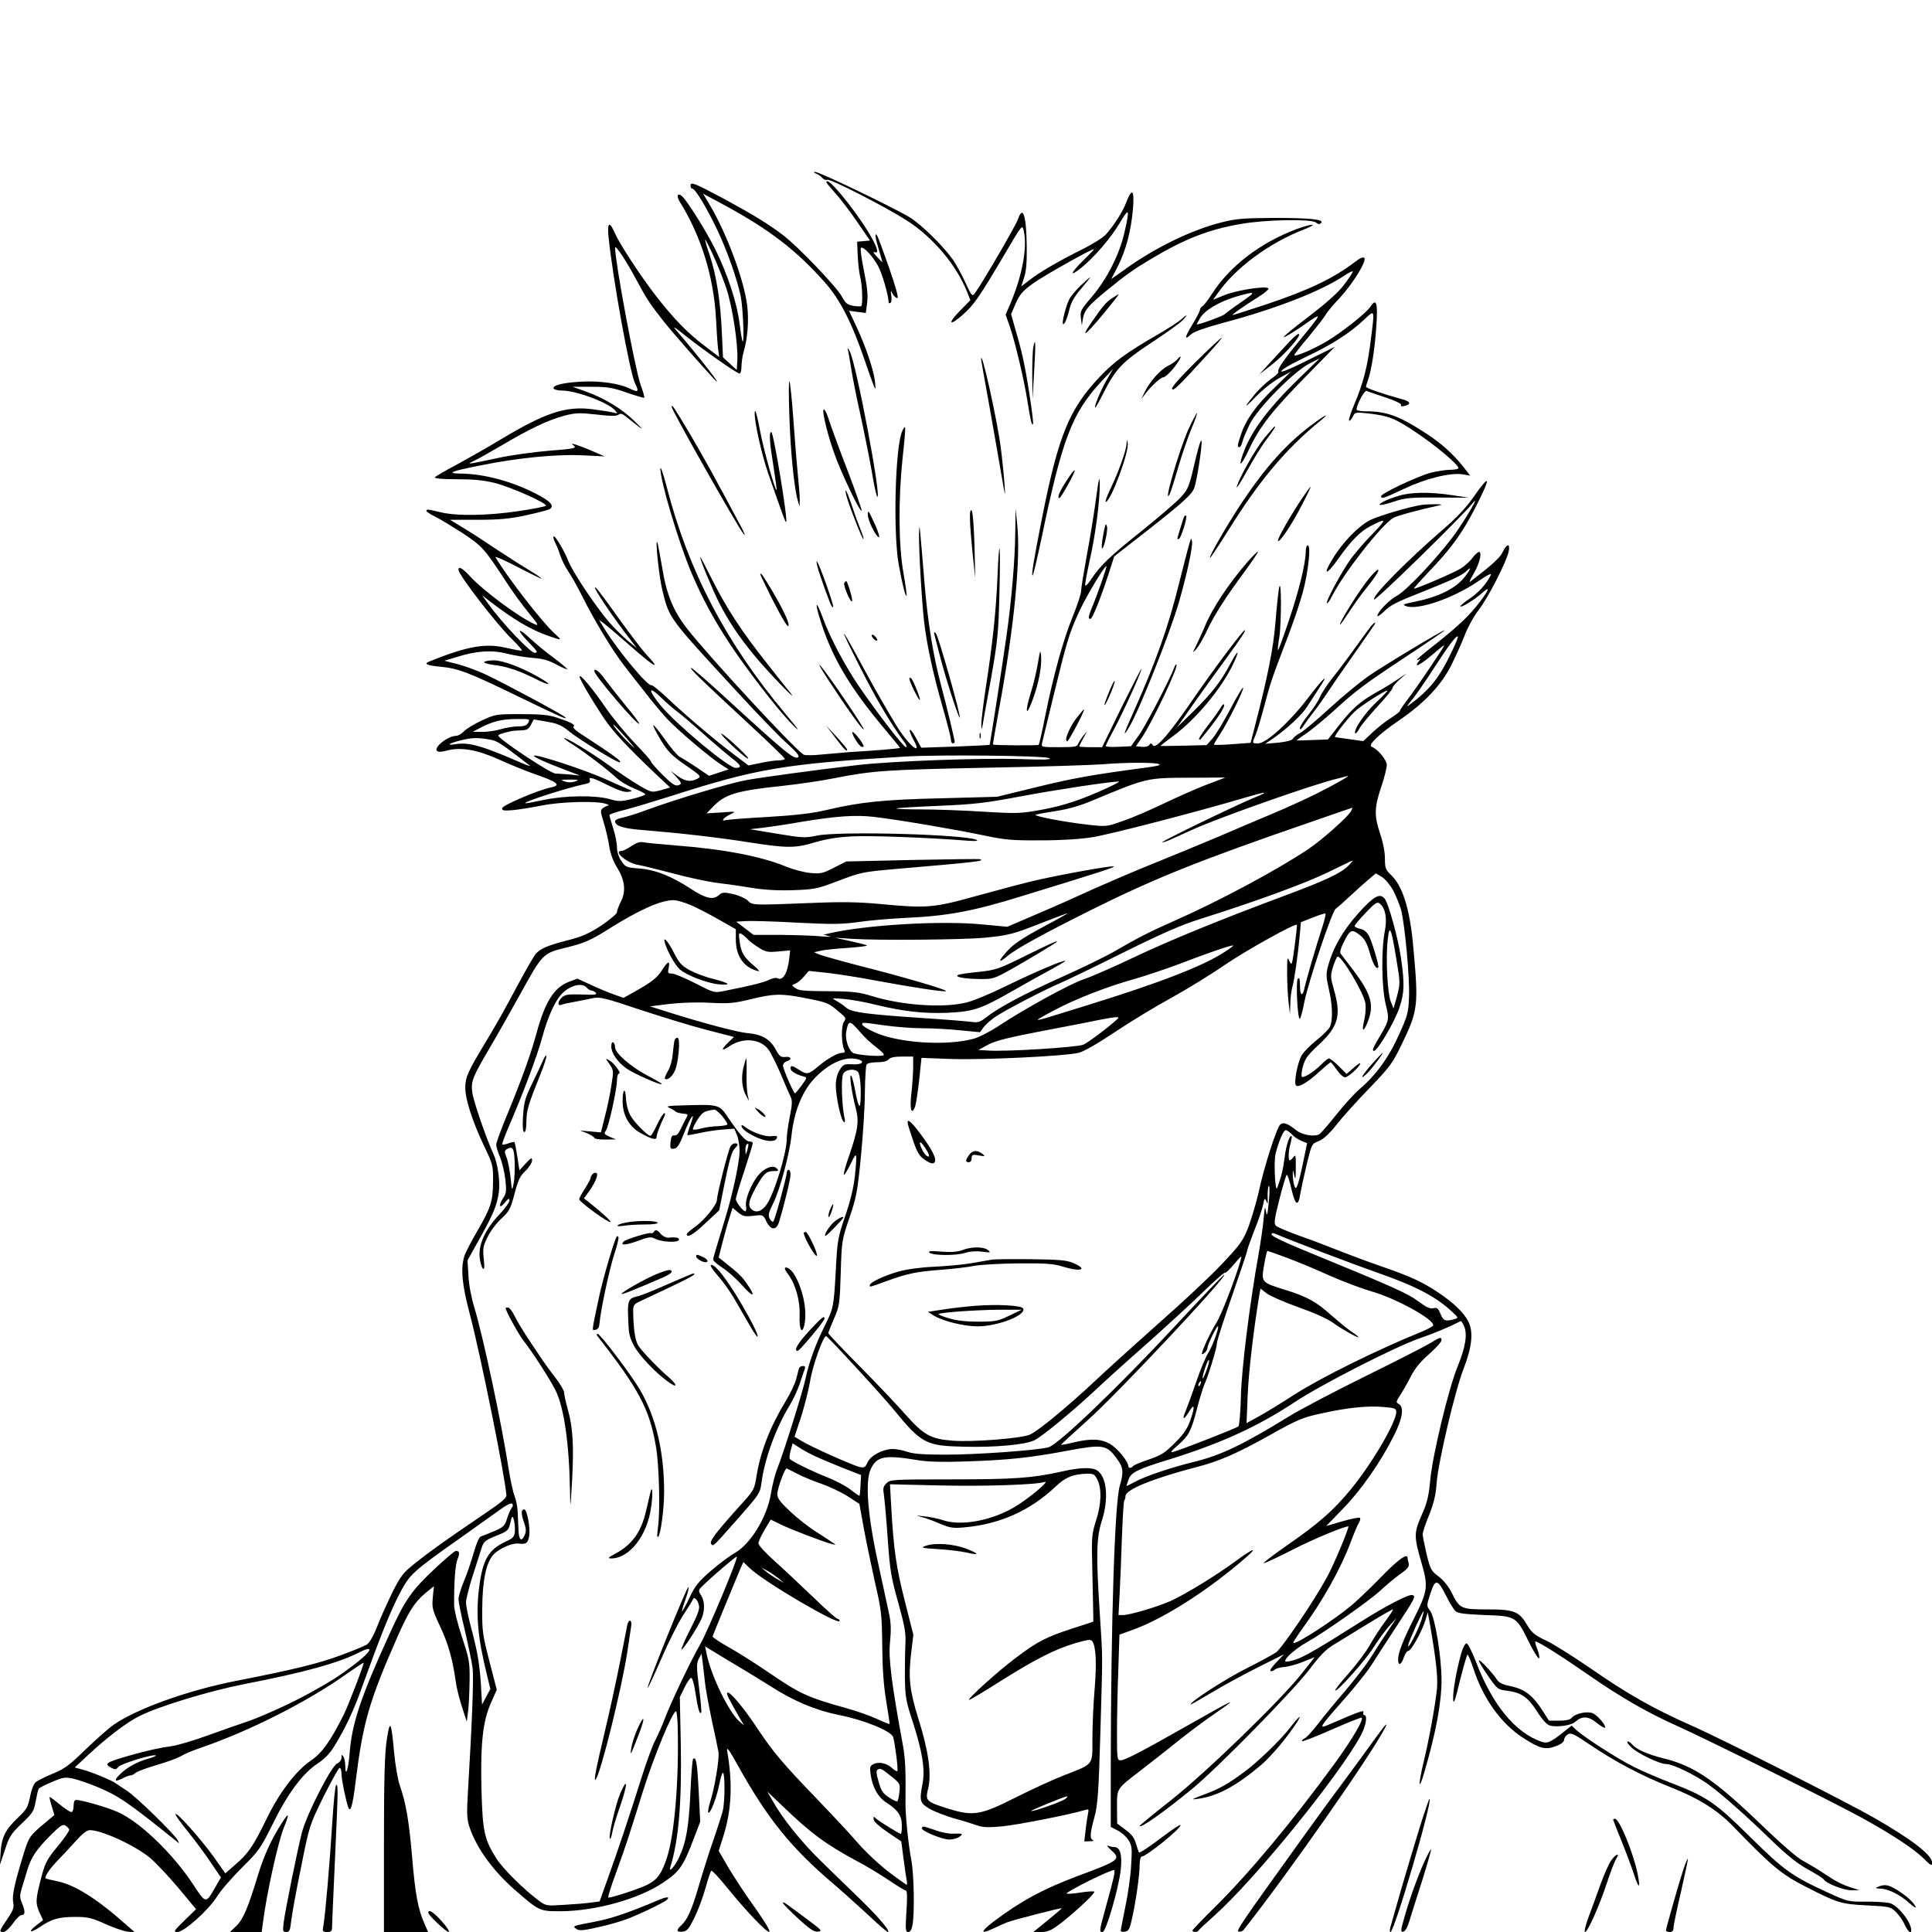 <?xml version="1.0" standalone="no"?>
<!DOCTYPE svg PUBLIC "-//W3C//DTD SVG 20010904//EN"
 "http://www.w3.org/TR/2001/REC-SVG-20010904/DTD/svg10.dtd">
<svg version="1.0" xmlns="http://www.w3.org/2000/svg"
 width="1024pt" height="1024pt" viewBox="0 0 1024 1024"
 preserveAspectRatio="xMidYMid meet">
<g transform="translate(0,1024) scale(0.1,-0.1)"
fill="#000000" stroke="none">
<path d="M4325 9320 c12 -4 26 -15 34 -23 7 -9 19 -13 26 -10 17 6 308 -143
422 -216 139 -89 264 -238 320 -381 l16 -41 -52 -53 c-70 -71 -62 -89 10 -26
61 53 90 96 227 328 89 151 90 153 98 120 20 -89 -7 -236 -71 -388 l-25 -58
21 -59 c29 -85 75 -276 94 -395 18 -112 23 -133 30 -126 6 6 -30 246 -51 340
-8 40 -27 111 -41 158 l-24 85 25 58 c21 47 38 66 90 104 54 39 309 183 325
183 2 0 -23 -27 -58 -61 -68 -67 -75 -90 -12 -40 68 54 161 162 207 241 49 83
53 75 24 -51 -25 -114 -92 -247 -173 -342 -59 -69 -63 -77 -58 -113 l5 -39 6
38 c8 43 29 68 124 146 103 84 142 112 236 168 181 108 309 158 483 187 128
22 368 26 391 7 12 -10 20 -11 28 -3 19 19 -57 27 -252 27 -156 -1 -199 -4
-273 -23 -162 -40 -360 -137 -519 -253 l-68 -48 35 68 c43 85 70 188 80 305 8
100 -5 113 -35 35 -18 -50 -68 -127 -109 -172 -14 -16 -71 -52 -126 -79 -128
-64 -222 -119 -278 -162 l-44 -34 15 47 c11 32 15 81 14 161 -2 169 -20 226
-47 147 -12 -34 -191 -342 -228 -391 -14 -19 -17 -15 -50 56 -19 42 -49 96
-65 120 -50 71 -163 183 -227 224 -71 45 -483 244 -505 243 -9 0 -8 -3 5 -9z"/>
<path d="M4380 9274 c0 -3 22 -30 48 -59 27 -29 79 -98 116 -152 l67 -98 -34
-3 -34 -3 3 -74 c2 -41 8 -92 13 -112 11 -39 15 -146 6 -155 -3 -3 -22 -2 -42
1 -32 5 -42 14 -62 51 -29 52 -233 265 -311 324 -77 59 -168 114 -318 195
-152 81 -172 89 -172 67 0 -9 4 -16 10 -16 15 0 78 -105 130 -215 54 -113 105
-258 126 -355 12 -59 20 -250 10 -239 -3 3 -10 45 -16 94 -14 111 -63 260
-129 394 -50 100 -150 259 -177 282 -23 19 -30 1 -12 -29 114 -182 181 -399
193 -622 3 -63 8 -135 11 -159 l6 -43 -79 60 c-91 69 -162 143 -255 262 -83
107 -192 274 -219 334 -28 65 -41 59 -34 -16 22 -220 114 -728 141 -780 22
-43 17 -50 -25 -29 -57 29 -162 44 -265 38 -96 -6 -151 -20 -141 -37 3 -5 23
-10 43 -10 77 0 249 -65 283 -106 13 -16 12 -17 -11 -10 -14 3 -63 11 -110 17
-142 18 -250 -18 -491 -163 -68 -41 -172 -100 -231 -132 -59 -31 -110 -61
-113 -66 -4 -6 40 -10 115 -10 89 0 143 -5 203 -20 89 -23 282 -109 270 -121
-5 -4 -70 -17 -145 -28 -160 -24 -327 -27 -413 -6 -71 17 -75 17 -75 7 0 -4
21 -18 46 -30 25 -12 90 -52 145 -87 104 -69 116 -82 226 -250 35 -55 92 -133
125 -173 52 -63 56 -71 31 -60 -83 37 -276 180 -346 258 -36 39 -57 50 -57 30
0 -27 204 -291 285 -369 30 -30 53 -56 51 -59 -3 -2 -37 4 -77 13 -113 28
-210 11 -411 -70 -35 -14 -17 -22 59 -29 93 -9 148 -30 423 -164 213 -103 252
-120 235 -103 -15 15 -338 188 -425 228 -41 19 -106 43 -145 53 l-70 18 70 21
c100 32 186 37 264 16 36 -9 96 -19 135 -22 53 -4 85 -13 125 -35 29 -16 55
-27 57 -25 2 2 -28 28 -68 58 -40 29 -97 76 -126 103 -70 66 -78 52 -10 -18
47 -48 51 -56 32 -56 -23 0 -174 159 -244 257 l-35 48 40 -31 c127 -98 220
-153 314 -185 71 -25 72 -24 30 14 -65 58 -255 304 -313 404 -4 7 50 -17 119
-53 69 -36 125 -63 125 -61 0 3 -28 23 -62 43 -35 21 -117 73 -182 116 -65 44
-146 96 -180 116 l-61 37 145 0 c112 0 170 5 254 23 60 13 118 28 128 33 29
16 7 42 -69 81 -129 67 -278 107 -403 108 -78 1 -48 13 105 43 204 41 402 60
540 54 l120 -6 -65 28 c-36 16 -77 31 -90 35 -23 6 -23 6 -8 -7 16 -12 -1 -16
-133 -26 -83 -7 -204 -24 -268 -38 -163 -35 -173 -36 -132 -17 19 8 87 47 151
84 148 88 248 135 332 157 58 15 79 16 169 6 75 -9 107 -9 117 -1 10 8 19 6
37 -8 100 -80 108 -84 48 -26 -69 67 -160 122 -261 158 l-67 24 99 0 c84 0
112 -4 188 -31 49 -17 91 -29 93 -27 2 2 -7 34 -20 70 -29 81 -135 651 -135
725 0 21 65 -78 122 -187 47 -87 63 -111 137 -205 47 -59 197 -230 262 -300
73 -77 -76 115 -205 264 -12 14 13 -2 54 -36 94 -75 276 -203 290 -203 5 0 10
17 10 38 0 20 5 53 10 72 23 77 30 173 20 252 -17 137 -110 385 -201 537 l-33
55 100 -54 c248 -133 394 -245 547 -418 81 -92 142 -212 212 -417 26 -77 50
-142 53 -145 3 -3 2 17 -1 43 -9 63 -49 182 -98 286 l-39 84 44 -6 45 -6 7 55
c5 41 0 85 -17 169 -13 63 -20 117 -16 121 11 11 62 -42 91 -96 22 -40 55
-155 56 -193 0 -5 4 -5 10 -2 5 3 7 20 4 38 -4 30 -4 30 7 10 7 -13 18 -23 25
-23 8 0 -7 54 -42 156 -30 86 -59 164 -64 173 -16 27 -12 -7 9 -76 11 -35 18
-63 18 -63 -1 0 -15 14 -30 30 -16 17 -22 27 -13 24 22 -8 20 9 -5 59 -64 124
-249 356 -249 311z m-600 -387 c21 -45 52 -123 69 -173 33 -97 64 -302 59
-385 l-3 -50 -36 33 -37 34 -6 129 c-7 168 -29 306 -64 411 -16 46 -27 84 -24
84 2 0 21 -37 42 -83z"/>
<path d="M6875 9027 c-195 -73 -357 -197 -453 -347 -19 -30 -41 -59 -49 -63
-7 -4 -13 -13 -13 -20 -1 -7 -18 -41 -40 -77 -42 -68 -44 -87 -7 -52 14 14 75
35 174 62 278 74 516 167 641 251 23 15 42 24 42 20 0 -5 -20 -36 -46 -70 -31
-41 -89 -93 -185 -167 -77 -58 -138 -108 -135 -111 3 -3 49 25 103 62 106 74
106 73 -15 -75 -90 -109 -124 -159 -116 -171 2 -4 -15 -21 -40 -38 -24 -17
-61 -52 -83 -78 -63 -76 -62 -83 3 -16 33 35 87 78 122 98 l64 35 -90 -88
c-96 -93 -149 -167 -175 -246 -19 -57 -20 -66 -8 -66 5 0 12 12 16 28 3 15 21
56 38 92 40 84 233 280 317 323 l55 28 -106 -103 c-179 -173 -272 -302 -310
-431 -13 -46 7 -21 39 47 60 128 125 211 331 419 l126 129 -133 -66 c-128 -64
-178 -82 -137 -50 11 9 66 38 122 65 128 60 229 125 299 191 63 59 61 65 39
-107 -17 -139 -40 -228 -89 -343 -19 -45 -30 -82 -25 -82 5 0 14 10 20 23 10
22 14 23 78 16 110 -12 146 -26 258 -102 105 -70 223 -170 223 -188 0 -5 -19
-9 -43 -9 -23 0 -70 -7 -102 -15 -69 -18 -265 -110 -265 -125 0 -16 13 -12
121 39 116 55 246 87 311 77 l40 -7 -33 43 c-57 72 -120 129 -204 183 -138 90
-206 115 -315 115 -28 0 -50 4 -50 9 0 25 41 103 53 99 6 -3 51 -18 99 -34 53
-17 86 -34 84 -40 -3 -8 3 -10 20 -5 36 9 30 24 -18 36 -99 27 -188 58 -188
65 0 5 5 21 11 37 17 46 37 170 44 289 8 119 0 146 -31 99 -22 -34 -154 -138
-235 -186 -72 -42 -169 -83 -169 -71 0 4 34 48 76 97 41 50 81 101 89 115 7
14 40 53 73 88 71 76 148 200 133 215 -6 6 -22 0 -48 -20 -114 -88 -249 -152
-477 -228 -92 -30 -169 -55 -173 -55 -9 0 63 50 135 95 37 23 59 42 54 47 -14
14 -168 -10 -234 -37 l-59 -24 23 32 c95 137 275 270 462 342 33 13 52 24 41
24 -11 0 -47 -10 -80 -22z m-296 -388 c-41 -28 -81 -58 -90 -66 -13 -10 -127
-52 -146 -53 -1 0 6 15 17 33 26 43 98 86 189 114 110 32 113 29 30 -28z"/>
<path d="M5727 8726 c-25 -24 -52 -57 -60 -73 -17 -33 -40 -123 -33 -130 7 -7
22 27 35 81 9 35 27 67 63 108 27 32 48 58 46 58 -3 0 -25 -20 -51 -44z"/>
<path d="M5895 8660 c-32 -21 -46 -37 -106 -123 -80 -116 -22 -63 105 96 21
26 37 47 35 47 -2 0 -17 -9 -34 -20z"/>
<path d="M6258 8545 c-15 -13 -71 -49 -125 -80 -161 -93 -228 -142 -303 -221
-162 -171 -219 -309 -305 -739 -47 -237 -61 -324 -51 -314 3 3 24 91 46 195
110 529 162 665 319 834 l61 65 -34 -58 c-32 -55 -70 -147 -61 -147 3 0 21 32
41 72 67 133 101 169 257 272 78 51 153 105 166 119 30 33 25 34 -11 2z"/>
<path d="M6838 8433 c-19 -21 -64 -69 -99 -107 l-64 -70 62 48 c75 58 169 166
145 166 -5 0 -25 -17 -44 -37z"/>
<path d="M6338 8322 c-80 -79 -129 -134 -126 -143 5 -15 34 13 186 180 46 50
81 91 77 91 -4 0 -66 -58 -137 -128z"/>
<path d="M5477 8401 c-4 -18 -6 -88 -6 -155 l2 -121 8 145 c9 149 8 190 -4
131z"/>
<path d="M4494 8385 c3 -11 10 -54 17 -95 6 -41 28 -154 50 -251 21 -97 48
-232 60 -300 11 -68 24 -127 28 -131 28 -30 -111 710 -146 772 -10 18 -12 20
-9 5z"/>
<path d="M6239 8334 c-7 -8 -29 -24 -50 -34 -41 -21 -97 -85 -123 -140 l-17
-35 23 30 c31 40 80 85 93 85 13 0 55 43 80 83 19 29 15 37 -6 11z"/>
<path d="M5200 8336 c0 -3 20 -118 45 -254 24 -136 53 -301 64 -367 20 -115
20 -117 15 -40 -3 44 -12 132 -20 195 -19 146 -104 528 -104 466z"/>
<path d="M4184 8030 c6 -188 26 -383 45 -445 l9 -30 1 35 c0 19 -4 73 -9 120
-5 47 -16 179 -24 294 -8 114 -18 211 -22 215 -4 3 -4 -82 0 -189z"/>
<path d="M3560 8083 c0 -17 349 -634 381 -673 12 -14 5 4 -14 40 -148 277
-190 353 -269 488 -84 141 -98 163 -98 145z"/>
<path d="M4366 8038 c14 -78 48 -190 86 -278 53 -124 108 -233 115 -227 2 3
-31 99 -75 214 -44 114 -88 234 -98 266 -19 61 -37 78 -28 25z"/>
<path d="M4000 8048 c0 -52 38 -221 72 -318 78 -224 91 -260 95 -257 10 11
-67 477 -79 477 -13 0 -9 -56 12 -185 10 -65 18 -121 16 -122 -7 -7 -68 211
-86 306 -18 96 -30 135 -30 99z"/>
<path d="M6299 7965 c-48 -106 -137 -411 -100 -345 5 8 25 71 45 140 20 69 52
163 71 208 19 45 32 82 29 82 -3 0 -23 -38 -45 -85z"/>
<path d="M6963 7996 c-142 -104 -254 -229 -387 -429 -76 -116 -169 -277 -163
-284 2 -2 45 63 96 144 162 261 304 431 481 576 62 50 45 46 -27 -7z"/>
<path d="M4782 7955 c-37 -81 -49 -531 -19 -705 18 -100 36 -174 42 -168 2 2
-5 55 -16 118 -27 149 -28 396 -5 613 10 88 16 161 13 163 -2 2 -9 -7 -15 -21z"/>
<path d="M6702 7919 c-48 -59 -133 -209 -147 -259 -3 -14 21 24 54 83 33 60
77 132 98 160 45 59 56 77 50 77 -3 0 -27 -27 -55 -61z"/>
<path d="M6341 7825 c-39 -169 -41 -175 -84 -222 -23 -25 -116 -105 -207 -178
-168 -134 -218 -182 -267 -256 -15 -23 -29 -37 -31 -31 -2 6 9 64 23 129 31
135 55 320 54 408 -1 48 -5 32 -20 -79 -10 -76 -32 -212 -49 -301 -16 -89 -30
-173 -30 -188 0 -14 -20 -75 -44 -134 -50 -122 -102 -309 -146 -527 -16 -82
-32 -151 -35 -154 -4 -4 -237 -3 -242 2 -1 1 13 85 32 187 81 438 116 799 96
984 l-8 80 -2 -131 c-1 -137 -20 -361 -47 -549 -21 -149 -86 -569 -89 -573 -1
-1 -83 -5 -182 -9 l-180 -6 -29 53 c-15 29 -30 47 -32 41 -2 -6 7 -29 19 -51
46 -81 -7 -48 -71 45 -31 46 -116 192 -180 310 -144 268 -157 276 -26 18 81
-160 159 -292 232 -390 9 -13 12 -23 6 -23 -13 0 -145 171 -245 316 -79 115
-159 267 -197 372 -31 85 -43 88 -18 4 62 -207 155 -367 347 -596 45 -53 81
-98 81 -100 0 -3 -126 -14 -265 -22 -38 -3 -106 -9 -150 -13 -44 -5 -87 -5
-95 -1 -43 23 -504 521 -619 669 -72 93 -108 179 -131 321 -12 69 -23 130 -26
135 -13 29 9 -183 27 -255 37 -149 30 -140 396 -537 105 -114 223 -237 263
-272 46 -41 68 -67 62 -73 -19 -19 -63 17 -403 329 -86 79 -161 143 -165 143
-13 0 50 -61 279 -273 119 -110 217 -204 217 -209 0 -4 -15 -8 -32 -8 -18 0
-62 -6 -97 -14 l-64 -13 -86 65 c-103 78 -261 213 -352 300 -37 34 -71 62 -76
60 -21 -6 -184 191 -254 307 l-24 40 27 -20 c14 -11 62 -51 106 -90 109 -96
162 -138 162 -128 0 4 -17 25 -39 48 -21 22 -87 108 -146 190 -59 83 -114 157
-122 165 -41 41 52 -104 151 -235 l61 -80 -51 42 c-27 24 -70 66 -96 96 -70
81 -194 267 -215 322 -22 56 -72 140 -79 132 -3 -3 1 -18 9 -34 8 -15 20 -46
27 -68 7 -22 26 -59 41 -82 16 -23 50 -83 76 -135 63 -127 162 -290 220 -364
26 -34 76 -98 111 -142 34 -45 87 -108 117 -141 60 -64 235 -212 292 -247 l35
-22 -52 -17 -52 -17 -66 45 c-37 24 -77 50 -90 56 -12 7 -47 48 -78 92 -31 44
-59 78 -61 75 -3 -3 15 -38 39 -78 38 -62 57 -82 131 -133 82 -57 85 -60 64
-72 -35 -19 -65 -15 -105 14 l-37 27 28 -30 c32 -36 33 -40 8 -47 -14 -3 -36
13 -80 57 -34 34 -61 65 -61 70 0 5 -40 50 -88 100 -48 50 -115 132 -149 181
-70 102 -133 178 -141 171 -6 -6 60 -119 130 -224 48 -71 115 -143 271 -292
l79 -74 -49 -14 c-49 -13 -50 -13 -114 24 -35 21 -110 70 -166 111 -96 69
-233 151 -233 140 0 -3 24 -20 53 -38 59 -38 175 -126 227 -174 19 -18 61 -42
93 -55 31 -12 57 -26 57 -30 0 -4 -30 -15 -67 -24 -61 -15 -74 -15 -123 -1
-78 21 -235 19 -349 -5 -52 -11 -96 -19 -97 -17 -8 8 226 83 319 102 21 4 27
10 23 21 -8 20 17 12 107 -33 42 -21 79 -33 95 -30 25 3 25 4 7 12 -11 4 -67
29 -125 55 -113 51 -380 138 -380 124 0 -7 63 -36 154 -70 l91 -35 -55 6 c-30
2 -64 5 -76 5 -26 0 -302 183 -303 201 -1 6 24 14 74 25 6 1 27 2 47 3 31 1
40 6 52 30 l15 28 70 -12 c57 -10 78 -19 118 -52 47 -39 249 -163 266 -163 20
0 -27 35 -216 158 -22 15 -33 28 -27 32 12 8 -14 22 -90 47 -42 14 -86 18
-190 18 -132 0 -136 -1 -207 -34 -39 -18 -82 -44 -94 -57 -12 -13 -31 -24 -41
-24 -43 0 -121 -61 -102 -80 6 -6 24 -6 49 1 75 21 162 6 276 -45 57 -26 140
-60 185 -76 131 -45 152 -62 92 -74 -64 -13 -253 -93 -256 -109 -3 -13 6 -15
55 -11 32 3 103 14 157 25 102 20 287 25 336 9 14 -4 20 -8 14 -9 -5 -1 -18
-7 -27 -13 -16 -12 -16 -17 3 -78 11 -36 24 -92 29 -125 6 -39 20 -79 41 -112
42 -68 49 -126 21 -181 -12 -23 -21 -48 -21 -57 0 -8 -37 -39 -82 -70 -67 -43
-102 -59 -180 -79 -106 -27 -144 -44 -169 -72 -9 -11 -49 -80 -89 -154 -88
-164 -107 -198 -180 -320 -91 -151 -104 -180 -104 -235 0 -62 38 -179 100
-310 46 -95 48 -104 47 -185 0 -107 -11 -140 -84 -266 -33 -56 -64 -117 -69
-135 -19 -66 -11 -150 30 -304 58 -221 185 -851 194 -960 1 -15 -28 -39 -114
-97 -186 -126 -290 -199 -368 -262 -66 -52 -78 -68 -122 -155 -26 -54 -63
-134 -80 -179 -19 -50 -41 -88 -54 -97 -13 -9 -77 -35 -142 -59 -117 -43 -245
-75 -558 -136 -251 -50 -518 -145 -643 -231 -26 -18 -94 -78 -150 -132 -86
-84 -112 -103 -174 -128 -41 -17 -81 -37 -91 -46 -10 -9 -23 -43 -29 -77 -11
-54 -18 -67 -65 -111 -66 -63 -86 -103 -91 -185 l-4 -65 27 80 c23 72 33 86
89 140 58 55 65 65 74 118 6 32 13 62 16 66 2 5 34 21 70 36 61 26 69 27 116
17 28 -7 84 -26 124 -43 111 -46 163 -81 414 -283 23 -19 23 -19 13 0 -18 34
-221 232 -270 263 -26 17 -51 34 -57 38 -18 15 -129 61 -175 73 l-44 12 74 69
c99 92 203 171 268 203 102 52 373 134 557 170 314 61 497 111 607 167 84 43
71 9 -25 -64 -83 -63 -121 -87 -244 -155 -92 -51 -267 -130 -338 -152 -22 -7
-105 -36 -185 -65 -80 -29 -167 -55 -195 -59 -67 -9 -134 -24 -230 -51 -127
-37 -136 -43 -93 -66 18 -9 24 -8 34 5 12 17 180 69 199 62 5 -2 -10 -9 -35
-16 -61 -17 -110 -43 -150 -80 -38 -36 -35 -48 9 -26 16 9 36 16 42 16 7 0 20
6 28 14 9 7 59 26 111 41 52 15 109 36 127 46 17 11 62 30 100 43 264 90 576
248 783 396 46 32 85 58 87 57 4 -5 -82 -229 -106 -277 -72 -142 -115 -202
-173 -241 -79 -54 -168 -170 -235 -309 -70 -143 -97 -184 -165 -242 l-54 -47
-62 88 c-65 91 -201 244 -202 225 0 -6 31 -50 70 -97 38 -48 93 -121 120 -163
l51 -75 -31 -53 c-49 -87 -49 -87 -117 17 -109 165 -282 331 -399 383 -56 25
-191 64 -221 64 -8 0 -13 -11 -13 -29 0 -17 -4 -32 -9 -35 -5 -3 -33 14 -62
38 -30 25 -55 43 -56 42 -2 -2 3 -24 11 -49 l14 -47 -45 -38 c-85 -70 -90 -77
-118 -168 -47 -153 -63 -224 -55 -257 5 -27 0 -42 -32 -89 -44 -65 -44 -68
-20 -68 10 0 32 20 50 45 17 25 38 45 47 45 19 0 19 21 1 64 -12 28 -12 41 -1
77 7 24 21 69 30 99 21 68 48 108 125 185 49 49 63 58 77 49 9 -6 18 -15 20
-21 2 -5 -25 -45 -60 -87 -55 -66 -67 -88 -85 -154 -34 -128 -35 -147 -14
-196 l20 -43 -35 -27 c-48 -38 -34 -44 19 -9 61 42 100 53 187 53 66 0 87 -5
156 -36 44 -20 98 -39 120 -42 l40 -4 -49 43 c-157 139 -273 211 -367 229 -29
6 -54 12 -57 14 -8 9 22 53 69 101 27 28 70 74 95 102 31 35 55 53 70 53 63 0
237 -80 318 -146 31 -26 99 -98 151 -160 l94 -113 -62 -60 c-56 -55 -60 -61
-37 -61 36 0 167 118 210 188 19 31 78 99 131 152 90 89 100 103 163 230 79
162 160 271 238 322 39 26 67 55 91 95 59 96 105 195 147 315 90 250 147 394
195 486 56 108 66 118 324 300 68 48 156 111 195 139 44 33 74 49 80 43 6 -6
5 -15 -3 -23 -6 -8 -17 -34 -24 -56 -11 -37 -18 -45 -67 -66 -30 -13 -62 -25
-71 -28 -10 -3 -24 -36 -39 -89 -13 -45 -36 -113 -52 -150 -15 -37 -28 -79
-28 -93 0 -15 15 -91 34 -168 18 -78 37 -168 41 -200 6 -53 -3 -285 -25 -652
-7 -121 -6 -147 9 -191 37 -110 124 -230 241 -332 128 -111 129 -112 240 -112
187 1 416 65 545 152 86 58 106 86 160 228 l36 94 -8 163 c-8 153 -14 185 -30
170 -3 -4 -10 -84 -14 -179 -8 -179 -23 -265 -60 -342 -23 -50 -57 -87 -46
-51 44 142 61 344 55 656 l-5 244 26 53 c14 29 30 51 35 49 6 -2 16 -38 22
-81 13 -83 21 -112 30 -104 3 3 -2 62 -11 131 -14 111 -14 129 -2 154 l15 28
6 -45 c3 -25 8 -72 12 -105 3 -33 20 -123 36 -200 17 -77 33 -155 36 -172 5
-37 -21 -194 -45 -266 -8 -27 -12 -51 -9 -54 10 -10 44 79 58 149 7 37 16 64
20 62 11 -7 10 -161 -2 -204 -5 -19 -27 -89 -50 -155 -23 -66 -57 -174 -76
-239 -38 -130 -61 -181 -93 -210 -29 -26 -26 -38 7 -34 23 2 33 15 62 73 19
39 46 110 59 158 13 48 27 89 31 92 4 2 39 -35 78 -83 105 -130 216 -246 229
-241 8 2 -23 53 -73 124 -48 66 -111 162 -141 212 l-54 93 25 79 c43 137 50
276 20 450 -4 27 10 8 61 -84 153 -274 278 -429 499 -617 39 -33 119 -105 178
-159 58 -55 109 -99 113 -99 18 0 -43 73 -140 168 -60 58 -156 151 -213 207
-103 100 -204 225 -257 320 l-29 50 80 -76 c150 -145 230 -204 399 -295 50
-26 125 -72 168 -101 43 -29 82 -53 88 -53 7 0 8 -38 3 -110 -6 -97 -5 -110 9
-110 11 0 19 13 23 37 12 59 8 271 -6 343 -16 84 -32 241 -31 305 2 175 -1
230 -13 301 -62 336 -78 468 -69 551 6 58 5 100 -3 140 -7 32 -33 155 -59 273
-57 258 -71 439 -40 504 33 69 74 76 255 46 51 -8 130 -10 245 -6 225 7 347
20 542 57 188 35 209 32 262 -42 35 -47 37 -72 16 -143 -27 -88 -47 -717 -48
-1490 l0 -319 37 -19 c20 -10 46 -33 57 -51 18 -29 20 -42 14 -134 -3 -57 -17
-156 -31 -220 -13 -65 -24 -121 -24 -126 0 -5 10 -7 22 -5 18 2 25 13 35 58
21 87 43 241 43 293 0 27 5 47 11 47 25 0 217 156 205 167 -3 3 -40 -22 -83
-54 -86 -65 -133 -96 -137 -91 -1 2 -8 22 -15 45 -9 32 -23 51 -56 75 l-44 33
-1 86 c0 102 -4 96 125 195 49 38 139 108 198 156 60 48 144 110 186 139 146
100 127 92 -134 -56 -247 -140 -333 -185 -356 -185 -18 0 -19 9 -19 148 0 81
3 231 7 333 l6 185 66 24 c167 59 408 213 610 390 63 55 26 40 -61 -25 -104
-76 -265 -175 -345 -211 -70 -31 -216 -74 -250 -74 l-25 0 6 113 c3 61 9 195
12 297 4 102 9 190 12 195 4 6 7 17 7 25 0 35 142 93 379 155 118 30 213 72
383 167 156 87 175 95 287 119 128 28 233 39 315 32 64 -5 71 -8 71 -27 0 -55
-134 -282 -245 -415 -92 -111 -167 -176 -340 -296 -77 -54 -129 -94 -115 -90
14 4 86 38 160 76 104 53 263 119 286 119 8 0 -75 -200 -113 -269 -68 -126
-239 -377 -270 -399 -16 -11 -88 -50 -161 -87 -109 -55 -292 -173 -292 -189 0
-2 48 25 108 61 59 36 170 96 247 135 l140 70 -39 -41 c-22 -22 -37 -44 -33
-47 4 -4 13 -1 22 6 8 7 32 14 54 15 21 2 66 14 99 28 l60 24 -68 -86 c-113
-143 -504 -522 -692 -671 -93 -73 -168 -135 -168 -137 0 -18 126 71 275 193
135 110 544 527 629 641 51 68 83 101 125 126 31 19 112 69 181 111 68 42 128
76 132 76 4 0 -14 -28 -40 -63 -26 -35 -63 -92 -82 -126 -19 -35 -70 -102
-112 -150 -42 -47 -74 -88 -72 -91 10 -9 160 159 202 226 24 38 61 89 83 114
l41 45 -50 -75 c-27 -41 -68 -104 -90 -140 -23 -36 -82 -112 -131 -170 -50
-58 -115 -137 -145 -176 -31 -40 -62 -74 -71 -77 -8 -4 -15 -10 -15 -15 0 -5
70 22 156 60 86 38 159 67 161 64 11 -11 -51 -115 -139 -237 -227 -311 -455
-585 -641 -769 -64 -63 -117 -118 -117 -122 0 -10 27 -10 32 0 2 4 39 39 82
77 214 190 666 747 780 960 26 50 35 105 16 105 -5 0 -7 7 -4 15 6 14 -28 2
-179 -64 -62 -27 -58 -20 78 134 58 66 122 146 143 179 20 32 76 118 123 190
111 169 114 175 95 182 -18 7 -146 -60 -286 -149 -210 -133 -287 -178 -333
-193 -27 -9 -51 -13 -54 -10 -11 11 50 66 112 101 93 52 334 222 390 274 28
26 74 65 103 86 43 30 52 42 48 59 -3 12 -6 24 -6 29 0 27 -48 -7 -135 -96
-55 -57 -127 -126 -160 -154 -94 -79 -299 -212 -311 -201 -2 2 19 35 47 74
112 153 207 324 259 464 16 43 35 88 42 99 7 11 9 23 6 26 -4 4 -45 -4 -93
-18 l-86 -25 90 93 c97 100 199 247 268 385 47 92 56 152 26 169 -15 8 -15 12
9 48 14 22 39 66 56 99 20 40 51 78 96 117 36 32 66 65 66 73 0 20 -6 18 -62
-16 -28 -17 -181 -95 -341 -174 -161 -79 -341 -174 -402 -211 -252 -155 -366
-209 -511 -244 -121 -30 -260 -77 -311 -106 -24 -13 -43 -22 -43 -21 0 2 5 17
11 34 13 38 47 55 217 107 275 86 465 173 660 301 141 94 529 292 661 339 77
26 170 65 222 93 4 1 12 -11 19 -28 18 -43 7 -110 -34 -211 -48 -115 -135
-477 -146 -606 -8 -84 -16 -118 -46 -185 -41 -95 -41 -110 2 -259 34 -117 30
-144 -40 -283 -61 -121 -86 -186 -86 -222 0 -35 17 -29 30 11 6 19 17 35 24
35 15 0 74 106 91 164 l12 41 12 -66 c33 -191 42 -278 37 -339 -9 -87 -42
-271 -73 -398 -28 -118 -24 -148 6 -45 61 209 91 368 91 487 0 122 -34 333
-60 368 -20 27 -20 27 1 92 26 80 38 78 84 -13 18 -37 41 -74 51 -82 12 -10
55 -15 155 -19 165 -6 165 -6 235 -149 27 -53 50 -89 52 -79 2 9 -4 32 -12 52
-8 20 -12 36 -8 36 15 0 141 -80 282 -178 167 -116 309 -198 465 -268 153 -68
846 -413 980 -487 163 -90 274 -163 328 -215 41 -41 47 -44 47 -24 0 40 -109
124 -310 239 -151 86 -799 414 -969 489 -200 89 -336 166 -529 300 -92 63
-199 131 -238 149 -60 28 -76 42 -99 80 -43 74 -69 85 -211 85 -141 0 -148 3
-191 90 -17 34 -44 66 -69 85 -38 28 -43 36 -63 117 -11 48 -21 96 -21 106 0
10 15 56 34 102 25 62 36 108 40 170 9 113 97 487 142 603 46 118 54 198 26
253 -25 48 -77 98 -157 152 -87 58 -148 86 -292 136 -70 24 -175 63 -233 86
-58 23 -154 60 -215 81 -60 22 -116 45 -123 53 -11 11 -8 34 18 137 17 68 35
127 39 132 4 4 15 -29 25 -73 21 -91 37 -99 48 -24 5 27 20 97 34 155 26 106
26 107 63 121 26 11 56 38 96 89 32 41 111 128 175 194 106 110 120 129 168
228 89 185 91 205 61 532 -18 191 -56 311 -118 369 -28 27 -31 36 -31 86 0 34
-10 86 -25 130 -32 95 -32 138 5 248 17 50 30 103 30 118 0 26 -49 85 -80 96
-23 8 39 68 145 140 134 92 222 184 277 293 25 50 57 122 72 161 15 39 47 98
72 130 50 64 150 259 160 312 9 44 -10 42 -32 -4 -14 -30 -55 -67 -172 -157
-7 -6 0 12 16 39 31 51 47 110 33 119 -5 2 -21 -11 -36 -30 -14 -20 -43 -46
-63 -58 -35 -22 -233 -107 -248 -107 -4 0 31 39 77 88 118 122 179 206 249
343 85 167 81 185 -14 50 -36 -52 -90 -109 -158 -167 -192 -166 -380 -356
-365 -371 8 -8 467 441 519 507 53 67 -42 -95 -101 -174 -90 -120 -250 -289
-297 -313 -40 -21 -104 -87 -104 -107 0 -6 15 4 33 21 39 38 61 49 222 113
145 58 196 82 219 105 30 31 16 -2 -20 -43 -45 -53 -137 -97 -246 -119 -74
-15 -79 -18 -54 -26 63 -21 247 42 375 129 63 42 79 50 70 32 -25 -47 -61 -87
-109 -120 -27 -18 -50 -37 -50 -41 0 -11 73 33 111 67 47 42 45 26 -5 -40 -55
-73 -112 -128 -238 -228 -54 -42 -98 -79 -98 -82 0 -3 6 -2 13 2 8 5 7 2 -2
-9 -32 -39 1 -25 63 27 36 31 67 56 70 56 6 0 -139 -215 -190 -282 -24 -31
-44 -60 -44 -65 0 -4 -21 -21 -48 -38 -26 -16 -69 -50 -97 -76 l-50 -47 -70
10 c-38 5 -74 10 -79 11 -9 3 54 85 103 135 30 29 158 112 174 112 4 0 -23
-29 -61 -64 -61 -58 -122 -149 -109 -163 3 -2 13 9 21 25 9 17 52 69 96 117
44 47 80 92 80 98 0 7 17 27 37 45 l38 33 -50 -33 c-27 -19 -77 -49 -110 -67
-86 -49 -127 -84 -196 -172 l-61 -78 -81 -3 c-45 -2 -83 -3 -85 -2 -1 0 21 17
50 36 29 20 91 71 138 113 128 117 167 146 395 297 115 76 206 138 202 138
-13 0 -332 -193 -410 -247 -43 -31 -134 -106 -203 -169 -68 -63 -138 -121
-154 -129 -16 -8 -33 -22 -37 -29 -5 -10 -33 -17 -78 -22 l-70 -6 42 28 c73
51 153 125 180 168 15 22 42 65 61 94 62 93 29 64 -57 -49 -96 -126 -219 -238
-263 -239 -33 0 -33 0 -13 46 8 20 28 87 45 150 32 123 39 144 124 366 31 80
67 188 81 240 29 109 44 248 26 248 -6 0 -11 -16 -11 -37 -1 -63 -37 -209 -92
-370 -28 -84 -53 -151 -55 -149 -2 2 1 32 7 67 12 78 12 326 -1 264 -4 -22
-13 -103 -19 -180 -11 -140 -41 -291 -111 -561 l-21 -81 -95 -7 c-53 -4 -97
-5 -99 -3 -2 2 13 27 32 56 41 61 129 239 122 246 -3 3 -34 -49 -69 -116 -35
-66 -77 -136 -94 -154 l-30 -34 -123 -3 c-67 -2 -122 -2 -122 -1 0 1 33 27 74
57 115 87 242 238 305 363 44 89 38 102 -8 16 -49 -94 -100 -159 -201 -258
l-82 -80 84 120 c47 66 124 174 172 239 84 115 111 156 103 156 -10 0 -172
-217 -270 -360 -129 -189 -201 -272 -217 -250 -8 12 -12 13 -19 2 -5 -8 -21
-12 -40 -10 l-31 3 31 45 c56 82 196 377 184 388 -2 3 -7 -4 -11 -14 -19 -55
-150 -307 -187 -359 l-43 -60 -67 -3 c-37 -2 -67 0 -67 4 0 4 22 48 49 98 48
90 141 296 141 312 0 5 -47 -87 -105 -203 l-104 -213 -60 0 c-34 0 -61 2 -61
4 0 3 9 22 21 43 l21 38 -21 -25 c-11 -14 -23 -33 -27 -42 -5 -16 -19 -18
-101 -18 -94 0 -95 0 -90 23 3 12 30 123 60 247 71 291 82 327 130 435 36 81
139 255 151 255 5 0 -49 -155 -79 -225 -17 -43 -19 -55 -6 -55 11 0 54 109 98
243 l28 88 174 136 c186 146 238 192 250 226 14 35 43 224 39 249 -2 13 -14
-22 -27 -77z m1355 -1036 c-67 -142 -116 -204 -231 -289 -11 -8 -5 2 13 24 19
21 72 97 119 170 83 128 122 180 130 172 2 -2 -11 -37 -31 -77z m-4106 -321
c19 -14 79 -65 134 -114 54 -49 123 -107 152 -130 53 -40 58 -54 23 -54 -38 0
-310 227 -396 329 -69 84 -69 111 0 45 28 -28 68 -62 87 -76z m-790 -58 c-8
-15 -21 -20 -54 -20 -23 0 -65 -7 -92 -15 -27 -8 -71 -15 -99 -14 l-50 0 40
21 c64 34 115 47 193 47 70 1 72 0 62 -19z m520 -82 c52 -61 55 -65 16 -28
-43 41 -93 100 -84 100 2 0 33 -33 68 -72z m-729 -7 c44 -7 57 -15 211 -134
15 -11 3 -8 -37 9 -209 91 -278 111 -349 100 -55 -9 -38 4 26 20 62 15 87 15
149 5z m2969 -99 c19 -8 -21 -10 -160 -5 -209 6 -674 -11 -855 -32 -221 -26
-509 -65 -591 -80 -87 -16 -368 -100 -524 -157 -52 -20 -112 -38 -132 -42 -21
-4 -38 -12 -38 -19 0 -25 45 -39 154 -47 195 -16 396 -39 559 -65 199 -31 243
-31 348 1 58 17 118 27 194 31 95 5 405 -6 615 -23 43 -3 58 -1 45 5 -67 29
-729 47 -846 22 -62 -13 -77 -12 -210 10 l-144 24 70 8 c39 5 124 17 190 29
196 33 300 40 400 28 128 -15 428 -66 580 -98 114 -24 151 -27 305 -26 109 0
212 7 272 17 90 14 568 138 802 208 124 36 141 37 51 0 -93 -38 -485 -228
-485 -235 0 -3 25 5 55 19 30 14 79 36 108 49 147 66 655 245 769 270 14 3 34
9 45 12 35 12 -52 -39 -158 -92 -58 -29 -166 -78 -240 -109 -74 -31 -206 -87
-294 -125 -88 -37 -241 -100 -340 -140 -99 -40 -238 -100 -310 -132 -71 -33
-203 -92 -293 -130 l-163 -70 -129 12 c-217 22 -623 -2 -815 -47 l-30 -7 30
-8 c17 -4 -1 -4 -40 -1 -38 4 -136 7 -216 8 l-145 0 -46 35 -46 35 47 3 c25 2
147 -1 271 -8 192 -10 240 -9 330 3 58 9 170 18 250 22 222 10 356 35 615 115
443 136 497 154 487 158 -14 4 -268 -41 -407 -73 -55 -12 -194 -49 -310 -81
-239 -67 -271 -69 -525 -45 -109 10 -198 12 -360 5 -313 -12 -312 -13 -337 13
-11 11 -46 27 -77 34 -49 11 -58 10 -74 -4 -32 -29 -71 -20 -152 33 -102 67
-188 101 -275 107 -66 5 -71 8 -92 40 -14 20 -23 50 -23 72 0 21 -9 67 -20
101 -11 34 -20 66 -20 70 0 4 37 17 83 28 46 12 153 44 238 71 460 148 603
172 1244 211 186 11 734 5 765 -8z m580 -31 c18 -5 -1 -11 -70 -20 -286 -38
-379 -55 -573 -102 l-212 -52 -295 -8 c-308 -7 -432 -20 -613 -63 -74 -17
-158 -27 -307 -36 -113 -6 -213 -14 -224 -17 -29 -8 -9 15 27 32 30 14 28 15
-48 9 l-80 -5 35 36 c64 66 123 84 370 110 80 9 201 26 270 40 208 41 275 45
810 56 283 5 558 14 610 18 121 10 268 11 300 2z m255 -110 c-55 -21 -156 -66
-225 -99 -69 -33 -165 -75 -215 -92 -90 -32 -90 -32 -190 -21 -125 14 -295 47
-275 53 8 3 58 12 110 20 60 9 129 29 185 53 303 126 288 122 540 123 l170 1
-100 -38z m-3347 17 c-19 -6 -37 -6 -55 0 -25 9 -21 10 27 10 48 0 52 -1 28
-10z m2832 -29 c-140 -65 -240 -99 -355 -120 -115 -21 -129 -22 -315 -11 -107
7 -255 12 -329 12 -74 0 -132 2 -129 5 3 3 104 9 224 14 191 8 247 15 439 51
182 34 451 75 515 78 8 1 -14 -12 -50 -29z m1281 -128 c-17 -31 -151 -150
-226 -201 -164 -110 -474 -276 -705 -378 -138 -61 -195 -90 -333 -170 -43 -24
-167 -85 -275 -133 -202 -91 -328 -159 -395 -211 -33 -26 -43 -29 -80 -24 -23
3 -144 13 -269 21 -283 19 -366 30 -393 54 -11 10 -33 26 -50 35 -30 17 -29
17 40 11 39 -3 113 -17 165 -30 148 -36 256 -48 381 -43 140 7 174 18 348 117
75 43 168 95 208 116 40 22 71 40 69 42 -7 7 -163 -60 -311 -132 -83 -41 -179
-81 -215 -89 -124 -30 -342 -14 -500 35 -60 19 -100 24 -195 25 -176 1 -189 3
-211 18 -19 14 -19 15 1 22 11 4 32 21 46 38 l26 30 104 -11 c57 -7 167 -24
244 -39 201 -37 369 -63 379 -57 10 6 -224 75 -469 137 -93 24 -183 50 -200
56 l-30 13 35 8 c19 5 83 11 143 15 59 4 105 10 102 13 -3 3 -43 13 -88 23
l-82 18 90 -6 c141 -9 590 -5 704 6 125 12 150 18 309 81 69 27 128 49 131 49
3 0 -57 -34 -134 -75 -99 -53 -153 -89 -182 -121 -54 -58 -56 -76 -3 -31 45
38 183 114 445 245 338 168 572 262 1165 466 118 41 216 75 218 75 1 1 -2 -7
-7 -18z m-14 -289 c-38 -39 -122 -79 -332 -157 -344 -128 -611 -237 -805 -329
-107 -51 -226 -103 -265 -116 -73 -24 -313 -156 -451 -247 -45 -30 -105 -61
-135 -69 -146 -39 -402 -22 -526 36 -35 16 -63 34 -63 39 0 13 -8 14 120 -4
58 -8 148 -15 201 -15 53 0 143 -5 200 -11 l103 -10 19 26 c10 14 38 38 60 54
53 36 253 140 334 175 34 14 188 88 342 165 208 103 312 149 412 180 301 95
551 187 674 246 72 35 132 64 134 64 3 1 -7 -12 -22 -27z m237 -131 c15 -29
34 -76 42 -103 20 -78 47 -366 42 -465 -3 -80 -8 -98 -53 -197 -53 -119 -121
-213 -205 -285 -29 -24 -84 -85 -124 -135 -40 -50 -80 -97 -90 -105 -22 -19
-92 -8 -125 18 -46 37 -69 45 -85 31 -19 -15 -88 -230 -115 -360 -12 -52 -36
-133 -53 -180 -30 -77 -42 -94 -143 -201 -60 -64 -207 -201 -325 -305 -117
-104 -268 -240 -335 -303 -153 -144 -314 -277 -357 -295 -46 -20 -305 -40
-408 -32 -117 9 -153 29 -251 139 -45 51 -155 167 -245 258 -90 91 -164 169
-164 173 0 4 14 39 30 76 29 66 31 78 36 242 5 169 6 176 46 293 37 108 43
141 61 325 11 113 21 266 21 340 1 74 5 141 9 148 5 7 29 12 56 12 31 0 53 5
61 15 8 10 31 15 71 15 l59 0 0 -62 c-1 -35 -5 -97 -10 -138 -9 -79 1 -114 20
-66 5 15 15 79 22 143 l12 116 165 -6 c174 -5 593 15 669 33 27 7 102 50 193
111 82 55 216 136 297 180 81 45 209 123 284 175 115 78 375 223 382 212 1 -2
-4 -52 -12 -112 -14 -103 -15 -107 -28 -80 -11 26 -12 20 -12 -66 0 -52 4
-122 8 -155 l7 -60 2 55 c0 30 6 71 11 90 11 38 29 166 39 274 l6 68 63 25
c35 14 65 23 67 21 3 -3 -4 -31 -14 -64 -37 -113 -91 -299 -97 -331 -10 -49
-24 -40 -24 14 0 34 -3 44 -11 36 -12 -12 -2 -213 10 -213 4 0 15 39 24 88 24
116 148 485 167 496 8 5 42 35 75 66 33 31 77 70 98 88 l39 33 31 -18 c18 -11
44 -42 61 -72z m-3716 -81 c37 -17 104 -52 149 -78 l83 -47 0 -53 c0 -87 39
-146 110 -167 20 -6 17 0 -18 30 -52 45 -64 67 -72 127 -6 41 -4 46 10 38 9
-5 23 -17 31 -26 8 -10 34 -30 58 -45 39 -25 49 -27 106 -22 l63 6 -5 -44 c-9
-79 -35 -121 -64 -103 -6 3 -25 -1 -42 -9 -30 -15 -102 -32 -237 -59 -55 -11
-55 -11 -156 41 -55 28 -110 51 -123 51 -21 0 -23 4 -17 30 8 41 -4 37 -34
-10 -25 -41 -56 -66 -150 -118 l-55 -31 -53 19 c-29 10 -84 33 -122 51 l-70
32 -45 -17 c-78 -30 -125 -104 -170 -267 -32 -119 -82 -255 -156 -435 -33 -78
-59 -151 -59 -161 0 -11 9 -40 20 -65 10 -24 23 -76 28 -116 7 -62 6 -76 -10
-100 -27 -41 -22 -63 7 -27 20 24 25 26 25 12 0 -10 -25 -44 -55 -76 -72 -76
-109 -156 -103 -223 3 -27 10 -54 17 -61 8 -8 10 4 5 51 -6 54 -3 68 20 115
14 30 47 74 73 98 42 39 49 51 70 131 19 73 29 95 58 122 19 18 35 43 35 55 0
18 -4 16 -34 -16 l-33 -36 -11 72 c-6 40 -13 75 -15 77 -2 3 -17 0 -32 -6 -15
-6 -30 -8 -33 -6 -2 3 14 47 36 98 70 161 149 370 176 470 28 104 66 189 100
226 43 49 111 67 136 37 7 -8 18 -15 25 -15 7 0 17 -6 23 -12 8 -10 -7 -12
-74 -9 -71 2 -88 0 -105 -15 -24 -22 -26 -49 -1 -39 9 4 42 11 72 16 30 6 73
14 95 19 34 7 64 0 245 -61 113 -37 271 -86 353 -107 l147 -38 -30 -29 c-40
-39 -38 -50 5 -21 72 49 165 41 208 -17 13 -18 43 -77 66 -132 23 -55 47 -110
53 -122 8 -16 6 -43 -6 -102 -9 -45 -16 -97 -16 -117 0 -73 -64 -284 -105
-346 -26 -39 -59 -50 -83 -26 -19 19 -14 43 23 112 43 76 56 89 96 89 26 0 28
2 15 15 -20 20 -69 0 -101 -42 -37 -48 -67 -127 -61 -158 3 -16 1 -28 -4 -28
-12 0 -50 49 -50 65 0 7 20 74 45 149 25 76 45 142 45 147 0 5 -8 9 -18 9 -19
0 -51 36 -107 118 -54 81 -48 79 -255 73 -73 -2 -82 -4 -60 -14 14 -6 27 -15
30 -18 3 -4 20 -9 37 -11 32 -3 32 -4 18 -28 -7 -14 -21 -40 -29 -58 -10 -21
-21 -32 -32 -30 -12 2 -17 -6 -20 -35 -3 -34 -1 -38 19 -35 17 2 28 20 52 80
34 89 65 130 35 48 -11 -30 -18 -55 -17 -56 2 -2 30 3 62 10 33 8 89 16 123
19 l64 5 14 -34 c8 -18 14 -57 14 -85 0 -55 -35 -221 -74 -349 -57 -186 -66
-217 -66 -227 0 -6 23 -25 50 -43 28 -18 75 -60 105 -94 59 -66 73 -61 25 8
-27 40 -43 55 -123 119 l-28 22 19 75 c11 41 27 101 37 132 l18 57 29 -25 c26
-21 36 -23 81 -18 52 6 52 6 69 -30 23 -47 53 -49 67 -3 26 85 61 227 61 251
0 14 -4 26 -10 26 -5 0 -10 -7 -10 -15 0 -21 -62 -249 -71 -259 -4 -4 -12 2
-19 14 -10 19 -7 31 19 84 34 68 85 256 96 356 14 134 60 244 131 314 76 75
155 108 219 92 44 -11 24 -31 -28 -27 -43 2 -48 0 -67 -31 -13 -21 -20 -50
-20 -81 0 -58 27 -184 42 -193 7 -5 9 3 4 22 -14 61 -19 210 -7 232 13 25 62
30 79 10 11 -14 17 -88 13 -153 -3 -50 -13 -29 -31 68 -7 37 -16 67 -20 67 -9
0 5 -93 26 -175 18 -70 12 -112 -38 -258 -17 -48 -28 -90 -25 -93 3 -3 19 23
36 58 33 69 35 65 22 -67 -7 -61 -23 -128 -51 -210 -39 -114 -42 -129 -50
-287 -11 -196 -12 -201 -60 -298 -47 -93 -84 -197 -100 -275 -13 -64 -117
-397 -151 -481 -11 -28 -26 -87 -33 -131 -20 -124 -109 -269 -193 -315 -23
-13 -79 -54 -123 -92 -67 -58 -86 -81 -115 -143 -19 -40 -37 -73 -40 -73 -2 0
6 29 19 65 13 36 19 64 14 63 -10 -4 -222 -528 -215 -534 2 -2 34 67 72 154
37 86 89 190 116 231 27 41 50 79 52 84 5 17 24 -1 31 -29 6 -21 -5 -50 -44
-127 -28 -54 -49 -104 -48 -109 4 -11 92 125 108 167 17 43 15 91 -5 121 -16
25 -16 26 27 66 54 51 158 138 163 138 12 0 -154 -396 -193 -464 -45 -76 -157
-311 -188 -394 -13 -35 -37 -89 -53 -120 -16 -31 -49 -124 -75 -207 -55 -175
-121 -374 -178 -531 l-40 -112 -46 -6 c-26 -4 -90 -9 -142 -12 -94 -6 -96 -6
-135 23 -77 57 -189 168 -223 221 -65 102 -74 145 -80 364 -6 247 7 365 50
462 l31 70 -39 151 c-36 139 -39 160 -38 280 1 151 21 245 61 287 29 30 96 60
128 57 45 -5 53 1 60 41 7 41 -12 140 -26 140 -17 0 -18 -20 -3 -65 13 -36 14
-52 5 -71 -17 -39 -31 -28 -33 29 -1 28 -3 71 -4 94 -1 24 -8 62 -17 85 -9 24
-23 90 -32 148 -35 230 -136 705 -181 850 -15 49 -29 120 -31 167 l-5 83 66
118 c72 130 90 173 100 243 8 54 -6 154 -28 201 -38 82 -108 285 -113 329 -7
59 1 79 92 234 39 66 115 200 169 298 110 199 115 205 230 233 100 24 138 40
235 102 158 99 271 150 339 151 18 1 63 -13 100 -29z m2822 -246 c-114 -75
-351 -166 -740 -286 -91 -28 -184 -57 -207 -64 -24 -7 -43 -11 -43 -9 0 2 37
24 83 48 109 59 285 128 426 167 63 18 173 55 245 82 137 53 264 97 281 97 6
0 -15 -16 -45 -35z m-2222 -244 c116 -23 123 -25 179 -73 37 -30 39 -35 26
-53 -15 -20 -14 -113 1 -146 6 -13 4 -18 -8 -18 -26 0 -76 -28 -128 -71 -53
-45 -62 -46 -103 -19 -35 23 -45 25 -45 7 0 -14 27 -31 67 -42 22 -6 22 -6 -8
-48 -17 -23 -33 -42 -35 -42 -8 0 -63 128 -64 147 0 9 9 20 20 23 30 9 24 27
-7 23 -24 -3 -32 3 -53 42 -29 53 -74 78 -146 84 -52 4 -240 54 -414 109
l-105 33 103 13 c63 7 147 10 215 6 98 -5 125 -3 212 18 126 31 165 32 293 7z
m1657 -109 c-45 -42 -156 -126 -183 -138 -33 -14 -411 -38 -506 -31 l-50 3 51
28 c40 21 107 38 290 73 131 25 267 51 303 59 81 16 107 18 95 6z m-1367 -70
c23 -28 62 -64 87 -82 24 -18 42 -36 39 -41 -6 -9 -117 -3 -157 9 -26 7 -49
71 -42 113 12 65 17 65 73 1z m-729 -448 c16 -20 28 -39 26 -43 -2 -4 -26 -8
-52 -9 -26 -1 -65 -6 -86 -12 -21 -6 -41 -8 -44 -5 -3 3 7 25 23 50 27 42 35
47 91 55 6 0 25 -16 42 -36z m3017 -94 c10 -12 33 -28 50 -35 l32 -13 -23
-111 c-27 -125 -36 -147 -46 -110 -4 14 -7 39 -7 55 1 29 1 29 8 -5 6 -27 8
-19 8 40 1 64 -1 73 -12 58 -7 -10 -16 -18 -20 -18 -9 0 -7 51 4 89 5 19 8 36
6 39 -10 10 -29 -47 -37 -111 -8 -63 -17 -102 -39 -162 -11 -33 -20 138 -9
181 19 72 42 124 54 124 6 0 20 -10 31 -21z m-2885 -85 c-9 -28 -9 -29 -10 -3
-1 14 2 29 6 32 11 12 13 2 4 -29z m-1233 -65 c1 -41 -1 -92 -6 -114 -8 -39
-9 -38 -16 35 -5 41 -14 90 -22 107 -11 29 -11 34 4 43 30 17 37 5 40 -71z
m3996 -217 c-6 -65 -9 -71 -14 -42 -5 29 -7 24 -12 -35 -3 -38 -15 -122 -26
-185 -49 -273 -92 -618 -95 -763 -2 -81 -8 -152 -13 -157 -9 -9 -285 -117
-344 -135 -20 -6 -15 2 23 35 59 52 70 74 101 192 13 52 31 109 39 128 24 55
67 197 67 221 0 12 36 124 80 250 44 126 80 234 80 239 0 6 17 54 38 108 22
53 42 115 47 137 6 34 9 37 16 20 8 -18 9 -18 8 5 -2 46 3 85 8 72 3 -8 2 -48
-3 -90z m281 -258 c110 -42 245 -92 300 -111 200 -70 308 -127 393 -207 33
-31 33 -31 10 -38 -47 -13 -58 -9 -73 28 -12 30 -19 35 -38 30 -17 -4 -37 5
-73 32 -64 48 -123 74 -636 285 -85 35 -148 66 -148 73 0 11 6 11 33 -1 17 -8
122 -49 232 -91z m-186 -30 c53 -19 155 -62 226 -94 72 -32 173 -70 225 -85
126 -35 335 -150 326 -180 -1 -5 -29 -20 -62 -34 -226 -91 -534 -243 -674
-333 -63 -41 -146 -92 -184 -113 l-69 -38 6 149 c5 122 31 344 62 532 l6 32
34 -26 c19 -14 95 -47 168 -73 82 -29 154 -61 185 -84 49 -35 132 -81 132 -74
0 3 -17 16 -37 29 -21 14 -68 53 -106 86 -78 71 -129 100 -247 136 -125 39
-126 39 -110 131 7 41 15 75 18 75 2 0 48 -16 101 -36z m-244 -16 c-29 -100
-102 -289 -129 -331 -30 -48 -76 -146 -76 -163 0 -3 7 -1 15 6 8 7 15 19 15
27 0 15 47 113 55 113 10 0 -29 -106 -50 -139 -13 -20 -43 -90 -65 -156 -23
-66 -48 -135 -56 -154 -20 -47 -11 -50 17 -5 30 50 34 32 9 -41 -16 -46 -35
-75 -82 -122 -54 -54 -73 -66 -140 -89 -43 -14 -80 -30 -83 -35 -8 -12 -25
-12 -25 1 0 24 -57 93 -95 116 -49 28 -100 31 -194 9 -35 -9 -65 -14 -67 -13
-1 2 61 59 138 128 158 140 740 761 727 774 -2 3 -123 -124 -269 -281 -295
-317 -611 -620 -663 -634 -59 -16 -380 -39 -543 -39 -118 0 -173 4 -204 15
-23 8 -59 15 -78 15 -52 0 -118 -35 -134 -71 -11 -26 -17 -29 -40 -25 -33 7
-259 107 -310 139 l-37 22 35 105 c18 58 40 144 48 191 13 82 71 243 85 237
13 -6 296 -313 361 -393 145 -177 168 -189 375 -193 163 -4 323 11 369 35 43
22 206 157 316 260 52 49 176 161 275 248 99 88 232 210 296 272 64 62 118
110 121 107 3 -3 23 15 44 40 21 25 40 46 42 46 2 0 0 -10 -3 -22z m-181 -583
c-23 -61 -28 -52 -7 14 10 29 19 48 21 42 2 -6 -4 -31 -14 -56z m-31 -70 c-3
-9 -8 -14 -10 -11 -3 3 -2 9 2 15 9 16 15 13 8 -4z m-2034 -387 c25 -12 89
-38 140 -59 l95 -37 -3 -54 c-1 -29 -4 -54 -5 -56 -2 -1 -23 13 -47 32 -24 19
-79 48 -122 65 -90 36 -193 87 -201 99 -3 5 -1 25 5 45 l10 37 41 -26 c22 -14
61 -35 87 -46z m-104 -89 c28 -15 85 -38 127 -53 42 -14 105 -44 140 -66 l63
-41 22 -122 c12 -67 39 -196 59 -287 36 -155 38 -176 40 -340 1 -122 7 -211
21 -295 11 -66 19 -121 18 -123 -1 -1 -32 11 -69 28 -36 17 -108 42 -159 56
-211 59 -248 77 -412 189 -66 45 -160 105 -210 133 -49 27 -89 54 -88 59 2 8
112 275 146 356 l17 38 32 -31 c75 -73 478 -309 478 -281 0 6 -5 11 -11 11 -6
0 -63 51 -127 113 -65 62 -156 148 -204 191 -49 43 -88 86 -88 96 0 10 15 42
33 72 l32 54 49 -24 c51 -26 232 -95 276 -106 29 -7 32 -10 -84 65 -40 25
-102 74 -139 109 -52 49 -67 69 -67 91 0 29 41 141 50 136 3 -1 28 -14 55 -28z
m-1496 -289 c1 -43 -5 -51 -49 -71 -90 -42 -121 -94 -140 -239 -19 -147 -8
-270 40 -463 l19 -79 -22 -41 -22 -42 -6 107 c-8 115 -18 174 -55 313 -13 50
-24 104 -24 122 0 17 16 80 35 140 19 59 41 126 47 147 12 36 19 42 78 66 62
25 65 28 75 69 7 33 11 38 16 24 4 -10 8 -34 8 -53z m1399 -267 l27 -23 -35
20 c-19 11 -46 29 -60 41 l-25 21 33 -18 c18 -10 45 -29 60 -41z m3407 -216
c-16 -54 -78 -173 -71 -136 5 25 75 179 81 179 2 0 -3 -20 -10 -43z m-3625
-248 c58 -34 135 -82 172 -105 126 -81 241 -129 365 -154 133 -26 277 -85 287
-117 10 -35 28 -175 22 -180 -2 -3 -15 4 -27 15 -28 27 -72 36 -99 22 -20 -10
-21 -17 -15 -58 10 -66 39 -118 83 -146 61 -39 82 -70 82 -121 0 -25 -2 -45
-5 -45 -8 0 -108 62 -129 79 -17 15 -18 15 -15 -4 2 -11 34 -40 75 -67 l71
-48 12 -92 c7 -51 14 -103 17 -116 2 -12 2 -22 0 -22 -2 0 -45 30 -94 67 -50
38 -125 108 -168 158 -43 50 -140 153 -214 230 -178 185 -233 249 -315 373
-73 111 -149 201 -160 190 -6 -6 6 -30 68 -138 l21 -35 -24 20 c-57 49 -153
246 -176 365 l-7 34 34 -21 c19 -12 81 -49 139 -84z m-318 -326 c7 -282 -17
-569 -58 -692 -28 -83 -50 -114 -104 -141 -47 -23 -200 -73 -206 -67 -3 3 16
63 42 133 51 142 55 152 143 434 56 178 155 419 174 420 4 0 8 -39 9 -87z
m1137 -262 c41 -34 43 -37 38 -79 -2 -23 -7 -46 -11 -49 -3 -3 -23 6 -44 20
-32 21 -42 35 -55 83 -13 44 -14 60 -5 65 14 9 20 6 77 -40z"/>
<path d="M3347 5756 c-21 -14 -44 -26 -52 -26 -48 0 28 -65 87 -74 23 -4 108
-25 188 -46 80 -22 186 -44 235 -50 50 -6 134 -18 187 -27 65 -10 137 -14 215
-11 111 4 125 7 238 50 115 44 128 47 300 62 431 37 476 42 450 52 -5 2 -167
0 -360 -4 l-350 -8 -65 -33 c-58 -30 -70 -33 -125 -28 -33 3 -89 18 -124 32
-133 56 -338 95 -591 114 -74 6 -148 13 -165 16 -23 5 -39 0 -68 -19z"/>
<path d="M5435 5174 c-141 -70 -156 -75 -245 -85 -52 -5 -102 -12 -110 -16
-26 -10 28 -21 110 -22 73 -1 78 1 170 52 85 48 228 134 239 143 17 15 -35 -8
-164 -72z"/>
<path d="M7199 5399 c-83 -93 -134 -183 -161 -282 -10 -39 -9 -58 5 -119 20
-83 22 -167 6 -200 -6 -13 -38 -45 -71 -71 -33 -27 -68 -62 -78 -79 -22 -36
-44 -148 -31 -161 13 -13 61 15 124 73 30 27 57 50 60 50 2 0 17 -18 32 -40
15 -22 35 -40 44 -40 17 0 81 59 81 74 0 4 -16 -6 -36 -24 l-37 -32 -41 41
c-23 23 -46 41 -52 41 -6 0 -23 -14 -40 -31 -34 -35 -90 -72 -103 -67 -5 2 -3
26 4 53 11 42 24 61 82 115 107 100 123 156 83 295 -19 67 -19 73 -4 123 9 28
20 52 24 52 24 0 140 -196 147 -248 3 -23 0 -62 -6 -88 -15 -59 -6 -69 15 -18
40 96 25 152 -78 288 -29 38 -57 74 -62 81 -6 8 0 29 15 59 34 69 43 73 84 42
27 -21 39 -41 55 -96 18 -62 34 -89 45 -78 6 6 -31 132 -49 167 -11 21 -27 34
-46 38 -17 3 -30 10 -30 15 0 6 27 37 59 71 50 52 61 59 74 48 30 -25 40 -77
27 -145 -20 -104 -17 -299 4 -387 21 -86 22 -84 -48 -201 -19 -33 -24 -48 -14
-48 19 0 109 152 135 229 27 78 28 129 8 267 -16 106 -66 286 -86 311 -26 31
-57 14 -140 -78z m201 -237 c22 -131 22 -134 5 -200 l-19 -67 -14 35 c-18 42
-28 229 -17 326 9 89 18 71 45 -94z"/>
<path d="M7272 4601 c-54 -61 -70 -92 -28 -52 23 21 91 111 84 111 -2 0 -27
-27 -56 -59z"/>
<path d="M4813 4278 c3 -13 17 -54 30 -93 20 -56 31 -74 61 -94 28 -18 40 -21
48 -13 16 16 -8 64 -74 153 -53 71 -75 86 -65 47z m100 -137 c10 -17 14 -31 9
-31 -13 0 -29 21 -42 54 -14 37 6 23 33 -23z"/>
<path d="M5136 4118 c-20 -28 -20 -38 -1 -38 9 0 15 9 15 21 0 19 4 21 38 15
34 -6 36 -5 18 9 -28 21 -52 19 -70 -7z"/>
<path d="M5100 3614 c-24 -9 -58 -12 -110 -8 -57 5 -72 3 -64 -5 15 -16 141
-17 188 -2 23 8 58 11 90 7 47 -6 49 -5 32 9 -24 18 -88 18 -136 -1z"/>
<path d="M5260 3564 c-14 -2 -63 -11 -110 -19 -47 -8 -137 -16 -200 -19 -71
-3 -143 -13 -190 -26 -76 -22 -150 -57 -150 -72 0 -11 -5 -12 89 22 110 40
156 50 291 60 63 5 142 14 175 21 33 6 139 12 235 13 141 1 186 -2 232 -17 97
-30 138 -16 56 19 -35 15 -75 18 -223 20 -99 1 -191 0 -205 -2z"/>
<path d="M5170 3319 c-52 -4 -130 -13 -173 -20 l-79 -12 30 -19 c48 -30 161
-58 233 -58 110 0 265 62 241 96 -10 15 -137 22 -252 13z m180 -52 c-60 -29
-73 -32 -165 -32 -70 0 -118 6 -160 19 -33 10 -55 20 -50 22 25 9 201 21 315
22 l125 0 -65 -31z"/>
<path d="M3525 5239 c14 -45 53 -114 77 -136 34 -31 144 -74 207 -80 73 -7 59
6 -30 29 -39 9 -94 30 -122 45 -44 24 -57 38 -85 93 -33 65 -61 94 -47 49z"/>
<path d="M3576 4728 c-3 -7 -7 -39 -10 -71 -2 -33 -14 -74 -26 -94 -11 -19
-19 -38 -16 -40 11 -11 36 7 51 38 21 39 33 179 16 179 -6 0 -13 -6 -15 -12z"/>
<path d="M3240 4694 c0 -36 32 -82 80 -117 38 -27 180 -90 188 -83 2 2 -33 23
-78 46 -88 47 -170 118 -170 149 0 11 -4 23 -10 26 -6 4 -10 -6 -10 -21z"/>
<path d="M2876 4615 c-10 -22 -35 -77 -58 -123 -35 -71 -41 -95 -46 -168 -3
-59 -1 -84 7 -84 7 0 11 21 11 58 1 58 10 88 74 247 20 49 34 94 32 100 -2 5
-11 -8 -20 -30z"/>
<path d="M3230 4600 c22 -31 23 -36 11 -109 -6 -42 -21 -116 -34 -165 l-22
-88 -55 5 -55 5 38 -15 c20 -9 37 -20 37 -24 0 -5 26 -9 58 -9 l57 1 -34 14
c-28 13 -31 18 -21 30 15 18 59 216 60 268 0 20 5 37 11 37 15 0 -28 58 -53
71 -20 11 -20 10 2 -21z"/>
<path d="M3940 4580 c-13 -54 -7 -111 16 -150 l14 -25 -7 30 c-4 17 -7 67 -6
113 1 45 0 82 -2 82 -2 0 -8 -22 -15 -50z"/>
<path d="M3300 4403 c0 -72 33 -133 93 -167 60 -34 87 -41 87 -22 0 14 20 66
41 109 6 10 5 17 0 17 -5 0 -22 -27 -38 -60 -15 -33 -31 -60 -35 -60 -17 0
-91 76 -109 112 -11 21 -20 58 -21 83 -3 65 -18 55 -18 -12z"/>
<path d="M4019 4346 c14 -14 29 -26 34 -26 13 0 -12 29 -37 42 -19 10 -18 8 3
-16z"/>
<path d="M3930 4273 c0 -16 32 -40 84 -63 54 -23 97 -23 104 -1 3 10 -3 12
-29 9 -33 -5 -108 22 -144 52 -8 7 -15 8 -15 3z"/>
<path d="M3871 4162 c-13 -24 -71 -254 -71 -281 0 -27 -68 -110 -118 -145 -23
-16 -42 -33 -42 -37 0 -23 35 -3 100 59 l72 67 23 116 c31 154 43 195 60 213
19 18 19 26 0 26 -8 0 -19 -8 -24 -18z"/>
<path d="M3142 4018 c-7 -7 -12 -17 -12 -22 0 -6 -14 -31 -30 -56 -16 -25 -30
-50 -30 -57 0 -13 158 -128 166 -120 5 4 -50 54 -116 106 l-25 19 21 29 c35
47 56 95 47 104 -5 5 -14 4 -21 -3z"/>
<path d="M4402 3835 c-7 -14 -12 -34 -11 -43 0 -9 7 1 15 22 16 45 13 59 -4
21z"/>
<path d="M4427 3769 c-27 -20 -65 -79 -51 -79 7 0 94 91 94 97 0 8 -18 0 -43
-18z"/>
<path d="M3317 3760 c-51 -10 -62 -24 -12 -17 22 4 73 7 113 7 46 0 71 4 67
10 -7 11 -110 12 -168 0z"/>
<path d="M3465 3710 c-4 -6 -10 -8 -14 -6 -9 6 -133 -32 -145 -44 -22 -22 8
-21 72 2 59 22 72 24 93 13 34 -18 121 -23 127 -7 4 12 -13 16 -55 12 -12 -1
-30 8 -40 19 -19 23 -29 26 -38 11z"/>
<path d="M4260 3706 c0 -26 69 -143 70 -119 0 22 -49 123 -59 123 -6 0 -11 -2
-11 -4z"/>
<path d="M3268 3685 c-15 -28 -70 -214 -92 -315 -42 -197 -40 -182 -19 -178
13 2 19 13 21 38 5 63 52 284 78 363 14 42 24 82 22 89 -3 7 -7 8 -10 3z"/>
<path d="M3690 3580 c0 -10 32 -30 49 -30 20 0 11 17 -14 28 -31 14 -35 15
-35 2z"/>
<path d="M3767 3534 c-3 -4 14 -29 39 -57 25 -28 63 -81 85 -119 21 -37 58
-100 81 -140 60 -105 58 -69 -3 42 -91 167 -183 292 -202 274z"/>
<path d="M4160 3515 c0 -3 9 -18 20 -33 38 -52 62 -141 58 -216 -3 -73 14
-104 26 -45 15 76 -9 190 -56 267 -17 27 -48 45 -48 27z"/>
<path d="M3487 3490 c-58 -22 -199 -102 -192 -108 3 -4 61 19 223 89 23 10 42
23 42 28 0 15 -17 13 -73 -9z"/>
<path d="M3540 3434 c-69 -31 -140 -60 -159 -64 -56 -14 -57 -18 -49 -170 4
-64 33 -116 112 -198 56 -59 136 -119 136 -103 0 6 -15 23 -32 38 -52 44 -141
136 -163 168 -18 27 -27 82 -29 180 -1 32 3 41 24 52 14 7 87 41 163 77 121
57 155 77 130 76 -5 -1 -64 -26 -133 -56z"/>
<path d="M2680 3307 c0 -15 69 -140 94 -172 43 -53 140 -204 170 -263 45 -90
73 -282 77 -532 2 -104 2 -103 11 50 10 186 5 282 -22 378 -11 39 -20 80 -20
91 0 10 -21 47 -47 80 -27 34 -64 86 -83 115 -19 29 -52 77 -72 108 -20 31
-47 76 -60 102 -12 25 -28 46 -35 46 -7 0 -13 -1 -13 -3z"/>
<path d="M4288 3185 c-61 -66 -83 -105 -60 -105 10 0 142 158 142 171 0 19
-16 5 -82 -66z"/>
<path d="M3167 3158 c218 -279 275 -385 309 -581 18 -101 24 -348 11 -437 -5
-36 -5 -52 2 -45 13 13 31 150 31 236 0 215 -43 396 -128 543 -46 78 -210 296
-224 296 -7 0 -7 -4 -1 -12z"/>
<path d="M4235 2988 c-2 -7 -9 -33 -15 -58 -7 -25 -31 -76 -55 -115 -82 -135
-134 -267 -155 -397 -12 -75 -13 -76 -93 -164 -123 -137 -160 -185 -147 -198
12 -12 4 -20 149 144 105 119 110 127 117 180 15 122 75 289 148 409 20 32 44
85 55 117 10 32 22 67 26 77 5 12 2 17 -9 17 -9 0 -19 -6 -21 -12z"/>
<path d="M3446 2325 c-4 -16 -14 -59 -22 -94 -26 -113 -75 -180 -167 -228 -33
-18 -37 -22 -19 -23 97 -1 192 119 213 271 11 76 7 126 -5 74z"/>
<path d="M3325 1628 c-2 -13 -21 -104 -40 -203 -20 -99 -55 -263 -80 -365 -50
-211 -61 -273 -46 -249 29 46 137 484 166 674 8 55 17 115 20 133 7 36 -12 45
-20 10z"/>
<path d="M3377 1073 c-14 -32 -28 -76 -31 -98 -7 -45 -5 -43 40 73 36 93 30
112 -9 25z"/>
<path d="M3288 736 c-25 -58 -65 -233 -55 -242 3 -3 8 12 12 33 3 21 22 84 42
140 40 117 41 160 1 69z"/>
<path d="M5971 7888 c-1 -35 -45 -156 -86 -240 -18 -38 -29 -68 -24 -68 25 0
125 266 116 312 -4 21 -4 21 -6 -4z"/>
<path d="M3500 7757 c0 -67 96 -390 166 -556 58 -135 115 -241 205 -378 87
-131 237 -326 314 -408 65 -68 55 -50 -24 44 -312 373 -511 752 -626 1196 -19
72 -34 117 -35 102z"/>
<path d="M5651 7689 c-37 -57 -49 -89 -36 -89 8 0 87 142 81 147 -3 3 -23 -23
-45 -58z"/>
<path d="M6894 7588 c-64 -98 -127 -209 -120 -215 9 -9 75 90 126 190 28 53
49 97 46 97 -2 0 -26 -33 -52 -72z"/>
<path d="M4486 7613 c10 -42 85 -235 90 -230 3 2 -4 24 -14 48 -10 24 -31 81
-46 127 -27 80 -43 109 -30 55z"/>
<path d="M7410 7611 c-30 -9 -66 -23 -78 -30 -43 -23 -15 -23 55 0 60 20 87
23 233 22 l165 -1 -85 13 c-121 19 -225 17 -290 -4z"/>
<path d="M7530 7563 c-68 -11 -217 -56 -265 -78 -62 -30 -150 -120 -203 -209
-54 -88 -32 -87 31 2 66 94 117 146 170 173 87 45 89 40 18 -34 -39 -39 -91
-99 -116 -132 -48 -64 -140 -233 -132 -242 3 -3 16 15 28 39 61 120 256 370
322 412 18 12 134 43 252 69 26 6 -72 6 -105 0z"/>
<path d="M5141 7490 c0 -30 7 -113 14 -185 l14 -130 -4 174 c-3 98 -9 179 -15
185 -7 7 -10 -8 -9 -44z"/>
<path d="M4600 7509 c1 -29 41 -111 58 -117 6 -2 -2 27 -19 65 -37 81 -39 84
-39 52z"/>
<path d="M6277 7503 c-5 -8 -37 -113 -37 -120 0 -2 4 -1 10 2 11 7 44 114 37
121 -3 3 -7 2 -10 -3z"/>
<path d="M4871 7414 c-2 -87 17 -404 30 -494 17 -125 49 -267 95 -427 24 -84
44 -162 44 -173 0 -11 5 -20 10 -20 6 0 10 3 10 8 -1 15 -38 172 -74 307 -41
155 -69 331 -86 535 -26 315 -27 330 -29 264z"/>
<path d="M5860 7460 c-12 -36 -25 -122 -19 -126 10 -6 33 99 26 117 -3 8 -6
12 -7 9z"/>
<path d="M6303 7355 c-7 -22 -32 -121 -57 -220 -56 -224 -119 -401 -240 -673
-52 -115 -57 -136 -22 -77 53 86 218 501 265 665 42 146 73 289 69 320 -3 22
-5 20 -15 -15z"/>
<path d="M5287 7185 c-8 -190 -27 -364 -63 -595 -13 -85 -23 -171 -23 -190 1
-27 3 -29 6 -10 2 14 22 126 45 250 36 206 40 244 45 450 7 271 0 332 -10 95z"/>
<path d="M6613 7263 c-102 -118 -188 -248 -227 -343 -10 -25 -30 -67 -43 -95
-24 -49 -24 -49 -2 -25 12 14 37 57 55 95 37 81 101 181 204 320 39 53 70 99
67 101 -2 2 -26 -22 -54 -53z"/>
<path d="M3711 7288 c-1 -14 61 -163 100 -242 48 -94 101 -175 183 -275 66
-82 248 -271 195 -203 -19 23 -76 95 -127 160 -130 164 -210 286 -286 437 -36
72 -65 127 -65 123z"/>
<path d="M4339 7214 c18 -55 33 -98 60 -168 6 -16 14 -27 17 -24 6 6 -73 229
-86 242 -5 5 -1 -17 9 -50z"/>
<path d="M7257 7175 c-48 -57 -166 -245 -154 -245 3 0 24 30 48 67 24 37 62
90 85 118 54 67 78 105 67 105 -5 0 -26 -20 -46 -45z"/>
<path d="M4030 7195 c0 -3 27 -58 59 -123 60 -117 90 -167 91 -146 0 22 -32
89 -87 182 -50 84 -63 102 -63 87z"/>
<path d="M4475 7150 c-7 -12 33 -106 41 -97 6 5 -24 107 -31 107 -2 0 -7 -4
-10 -10z"/>
<path d="M7268 6923 c-8 -10 -46 -61 -83 -113 -37 -52 -91 -124 -120 -160 -29
-36 -60 -83 -69 -104 -9 -22 -37 -64 -61 -94 -25 -30 -45 -62 -45 -71 0 -11 6
-8 18 11 9 14 34 48 55 75 21 26 52 71 70 98 18 28 80 118 138 200 58 83 109
156 113 163 11 18 2 15 -16 -5z"/>
<path d="M4953 6875 c3 -11 15 -58 27 -105 27 -109 103 -345 107 -333 5 15
-114 434 -127 447 -9 8 -11 6 -7 -9z"/>
<path d="M4620 6872 c0 -5 7 -15 15 -22 8 -7 15 -8 15 -2 0 5 -7 15 -15 22 -8
7 -15 8 -15 2z"/>
<path d="M5501 6725 c-7 -44 -24 -115 -38 -158 -32 -104 -25 -132 10 -37 33
90 49 176 45 233 -3 37 -5 33 -17 -38z"/>
<path d="M2566 6731 c-3 -4 19 -11 49 -15 69 -8 132 -29 219 -72 78 -40 100
-39 31 1 -91 54 -198 95 -247 95 -26 0 -49 -4 -52 -9z"/>
<path d="M4391 6635 c96 -147 181 -266 187 -261 5 6 -189 292 -229 337 -17 19
2 -15 42 -76z"/>
<path d="M3150 6683 c0 -22 228 -289 238 -279 2 3 -29 45 -70 94 -40 49 -89
111 -108 137 -33 46 -60 67 -60 48z"/>
<path d="M4820 6642 c0 -15 48 -112 55 -112 7 0 -33 102 -45 114 -7 7 -10 6
-10 -2z"/>
<path d="M5878 6572 c-15 -36 -26 -67 -24 -69 5 -6 58 117 54 127 -2 5 -15
-21 -30 -58z"/>
<path d="M6469 6488 c-7 -12 -36 -54 -66 -92 -29 -38 -51 -71 -48 -74 3 -3 7
-3 8 -1 89 107 134 175 124 186 -3 2 -11 -6 -18 -19z"/>
<path d="M5701 6428 c-36 -50 -63 -119 -44 -117 8 1 97 169 88 169 -2 0 -22
-24 -44 -52z"/>
<path d="M4426 6332 c48 -64 64 -80 64 -65 0 4 -26 35 -56 68 l-56 60 48 -63z"/>
<path d="M3872 6296 c37 -35 77 -70 90 -76 13 -6 -8 19 -47 55 -38 37 -79 71
-90 76 -11 6 10 -19 47 -55z"/>
<path d="M4531 6325 c22 -37 37 -50 46 -42 6 7 -46 77 -58 77 -5 0 1 -16 12
-35z"/>
<path d="M5192 6340 c0 -14 2 -19 5 -12 2 6 2 18 0 25 -3 6 -5 1 -5 -13z"/>
<path d="M5620 2439 c-149 -33 -247 -40 -578 -40 -313 0 -324 -1 -344 -21 -17
-17 -19 -27 -13 -62 3 -22 13 -126 20 -231 12 -169 18 -206 56 -340 34 -123
41 -162 38 -215 -2 -36 -3 -117 -3 -180 2 -105 5 -125 43 -240 49 -152 65
-248 51 -321 -18 -95 -15 -105 37 -136 26 -15 83 -37 127 -50 45 -12 99 -29
122 -37 33 -12 59 -13 137 -6 80 8 352 61 436 86 21 6 23 5 18 -17 -3 -13 -9
-52 -13 -87 l-7 -62 29 1 c16 0 23 3 17 6 -18 7 -16 36 8 123 17 64 22 126 31
440 13 453 13 387 -3 640 -20 311 -18 399 11 490 37 115 27 230 -23 265 -28
20 -92 18 -197 -6z m196 -41 c24 -47 22 -130 -7 -218 -22 -70 -24 -87 -20
-240 2 -91 4 -194 5 -230 l1 -65 -110 -36 c-139 -45 -188 -70 -301 -156 -92
-68 -263 -223 -247 -223 4 0 80 45 168 101 186 117 289 169 398 201 68 19 79
20 87 8 19 -31 23 -110 12 -250 -7 -80 -12 -200 -12 -266 0 -143 10 -131 -152
-194 -57 -22 -171 -75 -255 -117 -185 -94 -225 -100 -355 -60 -121 38 -125 42
-108 110 18 76 1 199 -52 366 -47 152 -54 217 -39 347 l12 99 -45 178 c-46
180 -59 272 -72 496 l-7 124 254 -6 c239 -6 519 3 564 18 39 13 -91 -95 -165
-137 -123 -70 -282 -98 -376 -64 -22 7 -64 16 -94 19 -48 5 -50 5 -18 -3 21
-5 66 -21 100 -36 55 -23 71 -25 133 -19 186 17 346 89 480 216 53 50 93 66
167 68 33 1 40 -3 54 -31z m-170 -1693 c-19 -14 -163 -66 -181 -64 -11 0 175
77 190 78 6 0 1 -6 -9 -14z"/>
<path d="M4910 2048 c-33 -11 -29 -13 65 -19 55 -3 122 -12 149 -18 68 -16 68
-7 -1 20 -67 26 -163 33 -213 17z"/>
<path d="M2304 1925 c-122 -114 -158 -165 -241 -349 -151 -330 -198 -472 -210
-629 -6 -85 -23 -132 -23 -65 0 18 -5 40 -10 48 -8 12 -10 11 -10 -6 0 -12
-10 -25 -23 -31 -32 -15 -162 -270 -187 -366 -24 -95 -87 -405 -96 -474 -6
-49 -5 -53 13 -53 18 0 21 9 27 63 4 34 27 161 52 282 44 219 44 220 119 373
42 83 80 152 85 152 6 0 10 -15 10 -32 0 -30 23 -142 36 -177 11 -32 24 10 38
130 40 321 71 429 225 779 59 132 89 179 148 228 l43 35 -6 -59 c-5 -55 -3
-66 39 -155 42 -89 66 -172 83 -294 3 -27 18 -86 32 -130 l26 -80 7 55 c4 30
7 103 8 162 1 100 -2 115 -40 230 -23 69 -41 143 -42 168 -1 127 6 218 18 246
13 33 11 44 -9 44 -6 0 -57 -43 -112 -95z"/>
<path d="M7746 1481 c-25 -86 -47 -209 -44 -248 2 -30 10 -10 36 100 19 75 37
137 40 137 4 0 18 -33 31 -73 52 -160 147 -293 264 -368 87 -57 119 -65 173
-44 28 10 44 23 44 33 0 10 9 23 19 29 17 11 32 4 113 -51 137 -93 276 -166
426 -226 153 -60 252 -122 334 -206 205 -212 259 -258 385 -322 173 -89 191
-94 330 -101 116 -6 123 -7 151 -34 16 -16 38 -46 47 -68 17 -36 35 -52 35
-30 0 42 -64 125 -110 143 -14 5 -70 9 -125 9 -99 -1 -101 0 -205 47 -190 87
-235 119 -412 294 -185 183 -230 214 -413 285 -66 25 -159 65 -207 89 -84 42
-260 155 -306 197 l-22 21 -28 -22 c-82 -67 -100 -75 -133 -63 -138 48 -258
194 -344 418 -22 57 -45 103 -52 103 -7 0 -19 -22 -27 -49z"/>
<path d="M7883 1363 c53 -76 55 -78 103 -84 77 -10 110 -32 160 -109 30 -47
53 -72 70 -76 37 -10 112 1 132 19 36 33 70 32 113 -3 22 -18 43 -30 46 -27 8
9 -38 64 -64 76 -29 13 -93 0 -113 -24 -8 -10 -31 -15 -66 -15 l-54 0 -34 53
c-51 80 -95 114 -166 129 -44 9 -65 18 -76 36 -24 36 -85 102 -95 102 -5 0 15
-35 44 -77z"/>
<path d="M6840 1086 c-51 -67 -177 -189 -251 -242 -84 -62 -128 -86 -209 -116
-67 -25 -70 -28 -30 -22 103 14 203 68 335 180 55 47 141 150 190 227 29 45
10 31 -35 -27z"/>
<path d="M2050 1019 c-11 -72 -15 -203 -15 -556 l0 -463 117 0 117 0 -19 44
c-34 75 -49 156 -65 346 -17 198 -33 293 -66 387 -11 32 -24 110 -30 173 -15
168 -22 181 -39 69z"/>
<path d="M7294 1033 c-27 -38 -105 -144 -174 -238 -70 -93 -173 -235 -230
-315 -322 -448 -340 -475 -324 -478 8 -2 21 3 27 11 237 301 665 912 746 1065
22 41 3 22 -45 -45z"/>
<path d="M8641 984 c30 -34 154 -94 192 -94 34 0 153 -58 222 -108 75 -55 196
-162 330 -292 87 -84 141 -127 197 -158 42 -23 80 -47 84 -53 13 -22 109 -59
149 -58 l40 1 -41 13 c-52 16 -85 34 -154 80 -30 20 -77 48 -103 62 -29 14
-113 87 -213 183 -252 243 -362 319 -522 359 -86 21 -150 49 -171 75 -8 9 -18
16 -24 16 -6 0 0 -12 14 -26z"/>
<path d="M1761 578 c-13 -211 -37 -489 -47 -545 -6 -30 -4 -33 20 -33 22 0 26
5 26 28 0 15 7 171 15 347 17 377 18 405 7 405 -5 0 -14 -91 -21 -202z"/>
<path d="M7527 562 c-25 -81 -69 -228 -98 -327 -28 -99 -55 -192 -59 -207 -5
-16 -5 -28 0 -28 20 0 223 691 207 706 -2 2 -24 -62 -50 -144z"/>
<path d="M1494 578 c-56 -87 -94 -171 -125 -271 -54 -178 -80 -240 -116 -274
l-34 -33 84 0 84 0 7 53 c20 154 79 421 111 502 14 32 23 61 20 63 -2 2 -16
-16 -31 -40z"/>
<path d="M8550 595 c0 -2 20 -53 44 -112 24 -59 54 -139 66 -176 26 -81 36
-81 20 0 -23 113 -97 293 -120 293 -6 0 -10 -2 -10 -5z"/>
<path d="M4886 551 c-8 -13 106 -61 146 -61 19 0 43 7 54 15 21 16 16 18 -36
16 -19 -1 -62 7 -94 19 -69 23 -63 22 -70 11z"/>
<path d="M5890 433 c53 -47 44 -54 -180 -137 -181 -68 -301 -133 -443 -240
-73 -56 -73 -71 1 -36 25 12 58 27 72 32 31 12 284 77 287 74 2 -1 -32 -30
-74 -64 l-76 -62 42 0 c35 0 53 8 104 47 79 61 184 160 177 167 -4 3 -36 1
-74 -5 -37 -6 -70 -8 -73 -5 -3 3 51 33 120 68 70 34 129 60 132 56 7 -6 -1
-41 -44 -196 -35 -128 -36 -132 -17 -132 18 0 84 227 96 328 9 81 -3 122 -34
122 -8 0 -23 3 -33 7 -10 4 -2 -7 17 -24z"/>
<path d="M7550 374 c-37 -82 -80 -201 -108 -302 -19 -66 -19 -73 -4 -70 10 2
22 23 31 53 8 28 39 124 68 215 28 90 50 166 48 168 -2 2 -18 -27 -35 -64z"/>
<path d="M8540 380 c-12 -16 -36 -71 -55 -122 -18 -51 -47 -130 -64 -175 -17
-46 -26 -83 -20 -83 14 0 75 136 116 260 19 58 41 115 49 128 22 33 -1 27 -26
-8z"/>
<path d="M8921 328 c-25 -77 -91 -309 -91 -320 0 -4 9 -8 20 -8 14 0 20 7 20
23 0 12 18 98 40 192 21 93 38 171 36 173 -2 2 -13 -25 -25 -60z"/>
<path d="M9955 240 c-17 -7 -16 -9 10 -10 43 -1 106 -32 155 -77 25 -22 39
-29 33 -18 -15 27 -49 57 -100 89 -44 27 -64 30 -98 16z"/>
<path d="M3475 163 c-145 -61 -236 -92 -320 -108 -122 -23 -122 -23 -100 -39
14 -10 34 -9 114 9 54 12 122 31 152 43 65 24 200 89 213 102 20 20 -2 18 -59
-7z"/>
<path d="M4150 154 c0 -5 36 -42 80 -82 63 -58 86 -73 106 -70 23 3 19 8 -48
58 -130 97 -138 103 -138 94z"/>
<path d="M2270 102 c0 -13 95 -102 108 -102 7 0 -8 25 -35 55 -43 49 -73 69
-73 47z"/>
</g>
</svg>
